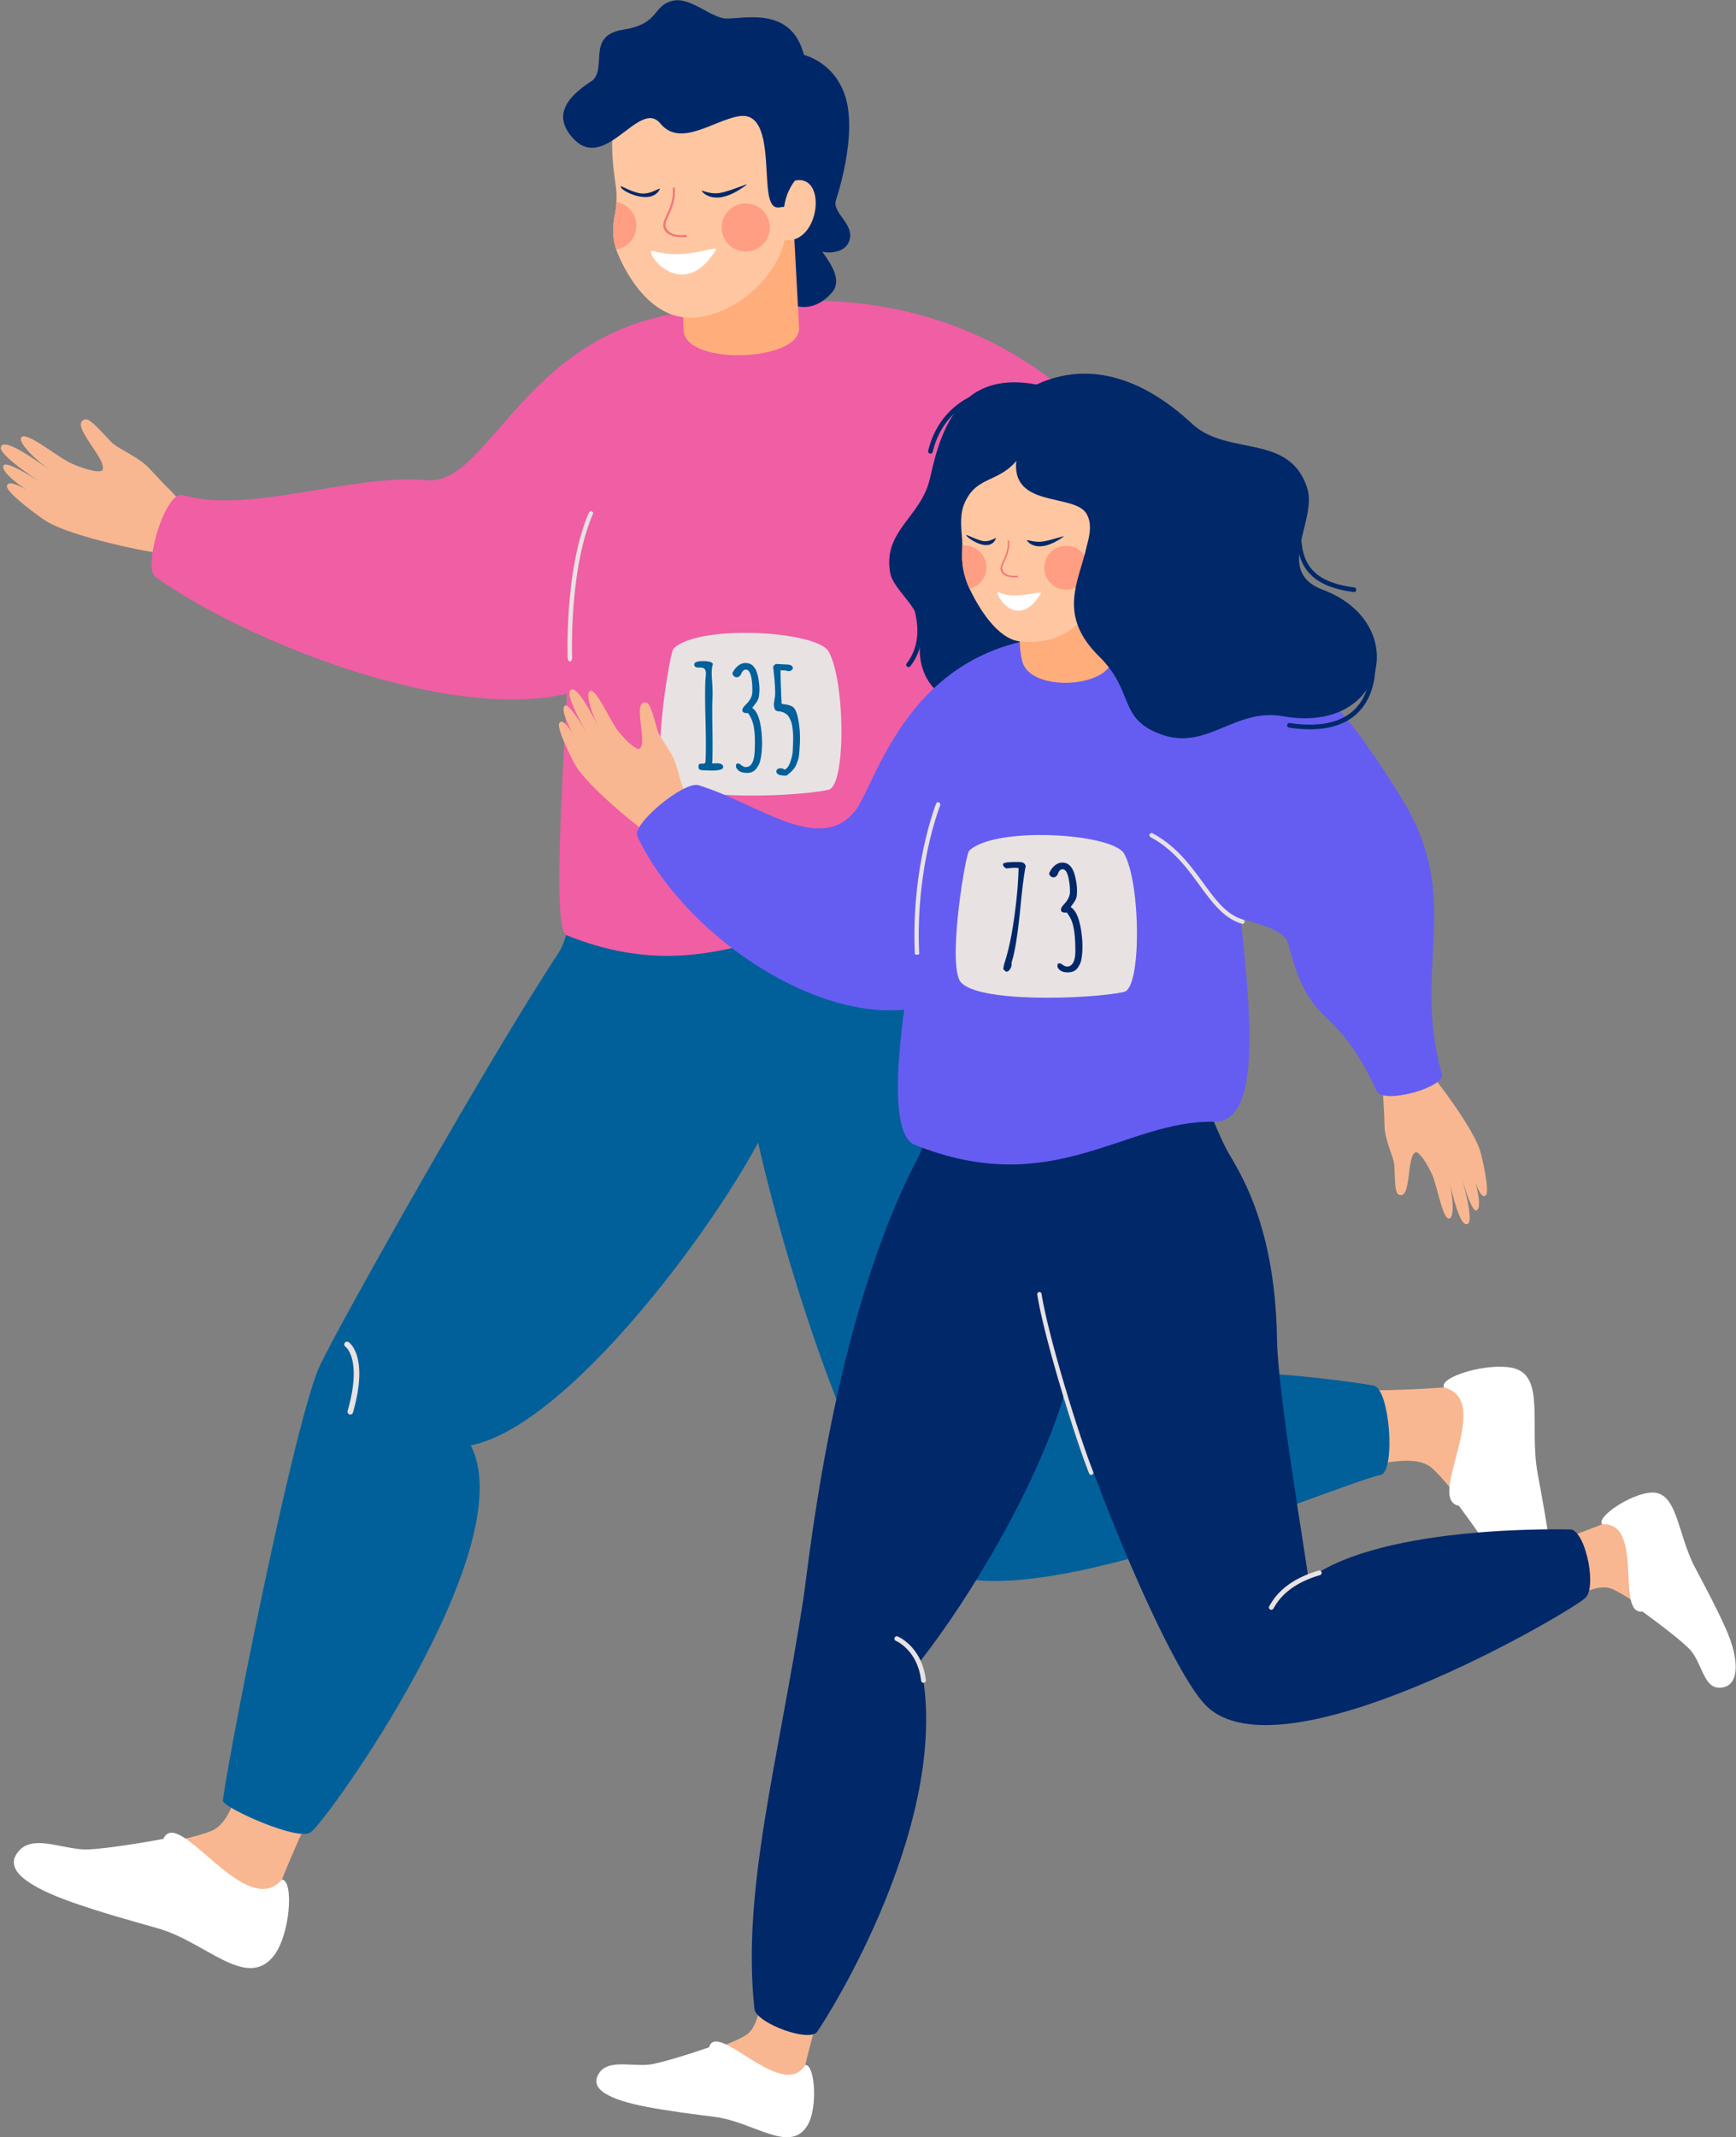 <?xml version="1.0" encoding="UTF-8"?> <svg xmlns="http://www.w3.org/2000/svg" width="1171" height="1441" fill="none"><rect width="100%" height="100%" fill="#808080" stroke="none"/> <path d="M15.822 1249.2c-7.044 15.18 2.48 22.48 33.243 33.45 18.461 6.57 44.21 8.4 62.967 9.01 26.329.86 38.154 28.64 59.69 14.03 13.553-9.19 11.742-21.95 18.427-38.45 0 0 16.86-42.62 30.922-65.44 0 0-26.737 1.03-47.751-18.23l-11.725 19.47c-3.305 10.87-8.225 26.84-18.693 31.25-19.892 8.38-74.28 14.94-86.338 15.2-30.36.67-35.652-11.26-40.742-.29Z" fill="#F8B791"></path> <path d="M12.795 1247.85c-11.085 12.54 5.506 23.83 36.27 34.8 18.462 6.57 39.292 12.33 57.349 17.44 32.148 9.11 58.776 40.83 77.335 19.69 12.129-13.81 14.675-52.28 6.401-52.54-24.391 28.59-69.834-50.14-79.969-27.42-15.686 2.93-44.921 7.63-54.065 7.09-15.946-.93-33.915-9.7-43.321.94Z" fill="#fff"></path> <path d="M613.304 512.637c-10.102-36.388-189.177-15.007-221.504 23.745-6.755 8.098-.11 83.543-15.019 106.059-46.534 70.277-147.1 248.92-160.977 278.175-15.627 32.943-57.299 238.274-65.548 293.424.375 4.81 52.218 28.22 59.511 21.07 9.352-5.46 143.526-191.6 107.77-260.609 71.343-14.002 184.713-173.82 205.142-228.041-28.548-35.093 126.997-237.256 90.625-233.823Z" fill="#01609A"></path> <path d="M236.283 953.683a1.876 1.876 0 0 1-1.805-2.396c10.009-34.858-1.321-43.218-1.436-43.299a1.89 1.89 0 0 1-.5-2.597 1.863 1.863 0 0 1 2.568-.536c.572.372 13.871 9.523 2.976 47.469a1.877 1.877 0 0 1-1.803 1.359Z" fill="#E8E2E3"></path> <path d="M1031.7 1091.86c15.92-.36 11.85-15.33 8.31-46.2-2.13-18.53-5.07-37.5-12.42-53.778-10.31-22.842 8.45-44.599-13.06-56.861-13.54-7.714-23.673-.816-40.569.398 0 0-43.473 3.485-68.859 1.053 0 0 12.096 22.402 4.466 48.429l21.555 1.839c10.668-1.738 26.365-4.235 34.525 2.854 15.505 13.466 43.922 57.166 49.212 67.356 13.31 25.64 5.34 35.17 16.84 34.91Z" fill="#F8B791"></path> <path d="M1026.82 1095.59c15.35 4.21 23.04-15.28 19.49-46.15-2.12-18.53-5.95-38.73-9.16-56.295-5.71-31.275 5.42-65.452-16.28-70.717-16.99-4.127-50.158 5.816-46.91 12.991 34.65 8.833-12.585 75.711 10.139 79.801 9.087 12.16 25.361 35.16 28.741 43.19 5.89 14.01.95 33.62 13.98 37.18Z" fill="#fff"></path> <path d="M927.119 934.274s-170.751-30.286-223.647 18.473c8.441-35.604-1.64-174.231-16.88-257.827-5.738-31.476-15.24-53.335-36.244-87.986-29.314-48.361-106.7-138.381-138.518-120.427-24.052-29.114-35.589 97.386-18.25 168.649 3.354 101.783 71.435 329.504 125.271 393.604 47.307 56.33 267.636-43.06 313.55-54.756 8.637-6.032 4.953-55.855-5.282-59.73Z" fill="#01609A"></path> <path d="M680.361 984.951c-.295.111-.628.14-.959.065a1.651 1.651 0 0 1-1.224-1.979l.178-.771c1.169-5.252 4.271-19.194 24.504-33.083a1.628 1.628 0 0 1 2.281.423c.518.748.327 1.77-.423 2.282-19.164 13.158-22.062 26.19-23.152 31.091l-.184.813a1.636 1.636 0 0 1-1.021 1.159Z" fill="#E8E2E3"></path> <path d="M99.633 314.706c-8.182-7.808-20.524-12.287-24.869-16.956-9.73-10.457-14.614-15.705-17.447-14.959-11.458 3.016 16.271 27.767 11.614 34.498-3.277 1.809-14.126-1.797-21.418-5.14-8.737-4.006-30.555-22.191-33.202-17.093-2.222 4.279 13.345 18.001 19.232 21.616-6.154-3.714-31.146-22.983-32.999-15.126-1.358 5.759 28.936 25.064 33.03 27.522-2.03-1.097-30.442-20.652-31.398-14.743-1.109 6.847 25.756 22.38 29.853 24.838-2.583-1.365-26.469-18.904-27.34-11.461-.54 4.612 22.73 21.412 26.818 23.877 18.038 10.866 71.518 21.403 78.374 21.527l18.139-27.352s-8.958-11.141-13.837-15.827c-6.101-5.861-11.481-12.291-14.55-15.221ZM853.985 546.489c2.957 10.917 11.196 21.139 12.496 27.383 2.912 13.983 4.372 21.003 7.181 21.831 11.363 3.353.458-32.179 7.927-35.525 3.74.148 11.155 8.852 15.662 15.487 5.4 7.951 14.65 34.805 19.555 31.813 4.117-2.51-2.097-22.309-5.262-28.45 3.342 6.363 14.746 35.789 20.399 30.027 4.143-4.224-11.777-36.426-14.007-40.649 1.17 1.991 15.349 33.43 19.228 28.871 4.494-5.283-10.447-32.483-12.679-36.707 1.504 2.504 12.856 29.878 17.456 23.961 2.85-3.666-8.357-30.087-10.58-34.313-9.806-18.636-50.102-55.342-55.903-58.998l-29.681 14.006s1.896 14.171 3.642 20.706c2.185 8.175 3.457 16.463 4.566 20.557Z" fill="#F8B791"></path> <path d="M384.425 337.482c8.543 43.675-17.144 282.954-2.632 292.941 110.027 44.372 162.604-32 271.67-17.614 29.391 3.876 10.233-217.414-19.618-314.404-17.42-56.602-54.985.746-81.14-27.532-67.47-72.948-187.014-29.162-168.28 66.609Z" fill="#F05EA4"></path> <path d="M888.891 497.176c-26.005-76.716-74.47-114.639-128.023-188.559-50.496-69.7-149.224-127.247-282.811-98.135-54.111 11.792 61.571 125.236 61.571 125.236 35.757 98.649 103.72 85.921 126.198 105.686 64.051 56.32 122.265 17.197 169.422 84.932 7.017 10.078 57.088-18.996 53.643-29.16Z" fill="#F05EA4"></path> <path d="M104.749 388.747c65.441 48.208 263.996 127.852 325.842 50.677 106.981-133.495 103.136-226.23 103.136-226.23-172.772-31.323-195.86 115.322-245.945 110.568-49.222-4.672-120.348 23.267-164.401 10.032-11.762-3.535-27.274 48.587-18.632 54.953Z" fill="#F05EA4"></path> <path d="M563.942 134.78c.025-.044 14.936-43.922 6.035-70.417-7.704-22.931-27.682-27.317-27.682-27.317-8.375-32.871-39.958-24.393-52.313-24.542-10.056-.121-24.351-14.835-36.178-11.995-14.056 3.377-8.516 15.533-33.244 19.45-25.314 4.009-10.76 25.032-21.005 34.457 0 0 17.552.64 22.066 7.285 12.284 18.083 13.99 25.355 26.797 6.35 3.532-5.241 57.57 81.008 64.417 104.609 2.79 9.617 9.333 34.184 17.243 30.698.7.766 16.307 10.725 31.005-6.001 7.251-8.251-.45-19.262-6.431-27.687 4.506 1.348 14.083.499 17.329-5.335 6.833-12.273-11.409-20.478-8.039-29.555Z" fill="#002869"></path> <path d="m535.078 146.85 3.934 74.264c1 22.754-76.987 25.734-77.907 1.499l-1.058-31.594 75.031-44.169Z" fill="#FFAD7B"></path> <path d="M529.294 161.909c-6.77 28.959-38.869 53.486-65.664 52.21-30.873-1.472-46.536-41.645-47.959-45.909-2.321-6.952-2.731-14.796-.96-23.207a52.54 52.54 0 0 0 1.057-7.78c.021-.326.041-.651.039-.978.209-4.019-.018-8.043-.596-12.025-.609-4.18-1.159-8.594-1.487-12.038-1.582-15.748-1.49-34.878 6.834-40.392 12.53-9.674 105.921-58.506 120.2 25.65.908 5.31-5.479 12.624-8.008 25.432 25.93-10.617 21.534 41.96-3.456 39.037Z" fill="#FFC7A1"></path> <path d="M503.045 169.61c8.965 0 16.231-7.267 16.231-16.231 0-8.964-7.266-16.231-16.231-16.231-8.964 0-16.231 7.267-16.231 16.231 0 8.964 7.267 16.231 16.231 16.231ZM415.671 168.21c-2.442-6.91-2.731-14.796-.96-23.207a52.538 52.538 0 0 0 1.056-7.78c.021-.326.041-.651.039-.978 7.44 1.274 13.205 7.674 13.431 15.513.224 8.231-5.684 15.182-13.566 16.452Z" fill="#FF9E82"></path> <path d="M473.72 129.235s8.477 11.439 29.636-4.47c2.646-1.989-10.1 3.98-17.745 5.321-7.878 1.381-14.117-3.273-11.891-.851ZM418.743 126.143c1.72 3.698 20.533 12.024 26.128 1.788 1.587-2.905-5.91 4.056-13.755 2.294-7.804-1.751-13.322-6.121-12.373-4.082Z" fill="#002869"></path> <path d="M462.735 159.78c-5.241.578-13.385-.152-15.158-6.265-.78-2.688.458-5.096 1.558-7.512 2.807-6.16 5.319-11.816 4.655-18.814-.087-.917 1.329-1.222 1.417-.296.634 6.688-1.324 12.265-4.086 18.277-1.621 3.525-3.623 6.688-.566 10.217 2.77 3.196 7.955 3.41 11.883 2.977.92-.102 1.223 1.314.297 1.416Z" fill="#F27979"></path> <path d="M483.04 168.242c1.27-3.38-20.157 7.417-42.181 1.06-8.743-2.525 18.818 37.502 42.181-1.06Z" fill="#fff"></path> <path d="M445.396 83.238c-14.509-17.69-38.587 37.021-60.972 7.47-10.406-13.737-1.692-25.127 13.129-35.088C438.84 27.875 539.581 13.38 553.56 91.888c3.566 20.033-20.836 20.973-24.634 47.62-3.316-.314-9.148 4.427-10.944-11.985-2.034-18.597.502-52.354-19.389-49.185-17.33 2.762-39.678 21.382-53.197 4.9Z" fill="#002869"></path> <path d="M639.73 420.058a1.503 1.503 0 0 0 .968-2.714c-.156-.113-15.714-11.552-26.759-27.064a1.502 1.502 0 1 0-2.447 1.742c11.337 15.921 27.275 27.633 27.435 27.75.244.177.524.271.803.286ZM384.425 446c-.803 0-1.465-1.556-1.5-2.361-.023-.589-2.198-59.754 14.25-97.886.322-.759 1.208-1.35 1.972-1.013.759.328 1.11 1.095.782 1.856-16.181 37.51-14.027 96.396-14.003 96.977.032.829-.612 2.427-1.439 2.427h-.062ZM454.32 437.321c-2.392 2.349-13.799 70.233-6.72 86.741 7.079 16.507 90.308 13.244 111.361 8.365 11.693-2.709 11.286-72.852 0-93.108-7.774-13.951-87.607-18.73-104.641-1.998Z" fill="#E8E2E3"></path> <path d="m476.853 519.424-2.831-.098c-1.053-.052-1.8-.253-2.25-.604-.444-.346-.643-.964-.599-1.862.047-.898.22-1.466.526-1.698.302-.232 1.066-.315 2.289-.253 1.223.063 1.86-.433 1.914-1.486.315-6.212.313-15.495-.021-27.853-.33-12.353-.346-21.48-.046-27.388l.317-3.473c.152-2.967-.872-4.504-3.065-4.618l-2.187-.021c-1.791-.088-2.656-.815-2.586-2.178.085-1.672 2.683-2.374 7.781-2.115 2.663.139 4.255.749 4.792 1.827-.459 1.713-.729 3.287-.8 4.727-.075 1.434.029 4.102.313 7.992.281 3.886.338 7.564.163 11.027-.178 3.462-.182 10.211-.012 20.247.168 10.042.125 17.559-.128 22.569l-.031.604c1.494-.108 2.659-.144 3.49-.098l.002-.046c2.693.134 3.994.99 3.914 2.569-.093 1.853-3.742 2.596-10.945 2.229ZM503.579 480.798c-1.945-.103-2.887-.8-2.822-2.101.052-.99.81-2.188 2.276-3.601 2.807-2.74 4.277-5.469 4.414-8.194a45.545 45.545 0 0 0-.263-7.59c-.573-5.113-1.883-7.724-3.922-7.827-.773-.037-1.434.211-1.968.758a5.19 5.19 0 0 0-1.187 1.801c-.253.655-.666 1.254-1.226 1.795-.575.547-1.251.8-2.045.758-.785-.041-1.432-.33-1.927-.866a3.28 3.28 0 0 1-.882-1.878c.975-2.09 2.288-3.777 3.952-5.057 1.659-1.275 3.406-1.868 5.232-1.775 1.821.093 3.3.645 4.422 1.666 1.128 1.017 1.984 2.271 2.58 3.757.585 1.486 1.048 3.214 1.38 5.186.55 3.251.761 6.083.64 8.498-.124 2.41-.358 4.056-.696 4.938-.341.882-.671 1.553-.983 2.018a59.395 59.395 0 0 1-1.623 2.172c-.764.986-1.28 1.656-1.545 2.013 3.777 2.518 5.967 9.215 6.556 20.098.126 2.363.147 4.396.062 6.094a79.406 79.406 0 0 1-.307 4.194 50.471 50.471 0 0 1-.596 3.85c-.276 1.476-.655 2.739-1.141 3.802a19.636 19.636 0 0 1-1.925 3.065c-1.527 1.966-3.79 2.874-6.787 2.724-2.384-.124-4.118-.702-5.214-1.733-1.097-1.032-1.623-1.956-1.582-2.776.044-.82.152-1.336.338-1.538.175-.211.578-.299 1.197-.269.619.031 1.091.243 1.411.629 1.34 1.032 2.444 1.616 3.305 1.75 3.864.201 5.978-3.261 6.339-10.371.472-9.272-.016-16.027-1.476-20.258a22.979 22.979 0 0 0-3.005-5.779c-.192.052-.517.067-.982.047ZM530.394 522.964l-1.627-.036c-3.463-.181-5.145-1.161-5.054-2.957.036-.712.369-1.228.983-1.553.624-.325 1.349-.464 2.185-.423.836.041 1.597.346 2.278.908 1.543-.449 2.833-2.12 3.86-5.015 1.031-2.889 1.594-5.299 1.692-7.234.101-1.929.165-3.42.201-4.453.039-1.037.07-2.379.093-4.02.02-1.641-.014-2.993-.096-4.05a94.5 94.5 0 0 0-.395-3.689c-.178-1.408-.417-2.559-.725-3.457a25.979 25.979 0 0 0-1.228-2.874c-.511-.959-1.091-1.733-1.745-2.322-1.542-1.321-3.397-2.049-5.559-2.193-1.517-.078-2.457-.728-2.828-1.955-.319-1.042-.443-2.255-.374-3.648l.758-4.799c.201-3.953-.235-10.614-1.311-19.964l1.71-1.589 7.745.397c2.626.134 3.9 1.006 3.818 2.611l-.026.511-1.837 1.347-2.363-.119.013-.279-4.035-.207c-.048 3.994.188 11.542.705 22.636.152.036.753.129 1.801.274a81.51 81.51 0 0 1 2.258.397c1.563.356 2.75.836 3.557 1.434 1.398 1.063 2.492 3.354 3.277 6.863 1.256 5.676 1.726 11.697 1.4 18.064-.276 5.413-.598 8.73-.973 9.948a40.393 40.393 0 0 1-1.248 3.519c-.426 1.156-.941 2.121-1.541 2.9-1.396 1.849-3.183 3.525-5.369 5.027Z" fill="#01609A"></path> <path d="M406.606 1398.45c-3.685 12.53 4.505 17.06 29.506 21.97 15.003 2.95 35.081 1.39 49.624-.3 20.411-2.38 32.741 17.69 47.672 3.94 9.396-8.66 6.528-18.29 9.782-31.8 0 0 8.093-34.83 16.31-54.06 0 0-20.511 3.88-38.946-8.56l-6.799 16.39c-1.297 8.76-3.251 21.65-10.819 26.26-14.38 8.76-55.59 20.09-64.861 21.69-23.35 4.02-28.808-4.58-31.469 4.47Z" fill="#F8B791"></path> <path d="M404.113 1397.76c-7.107 10.95 6.997 17.75 31.998 22.66 15.003 2.95 31.737 4.98 46.26 6.85 25.855 3.32 50.059 24.72 61.94 6.27 7.765-12.06 5.292-42.03-1.122-41.28-15.521 24.88-59.665-30.62-64.863-11.93-11.765 4.07-33.779 11.07-40.896 11.71-12.413 1.12-27.288-3.57-33.317 5.72Z" fill="#fff"></path> <path d="M1163.03 1133.87c12.14-4.13 5.39-14.65-4.82-37.51-6.12-13.72-12.98-27.59-22.57-38.31-13.46-15.05-4.32-36.31-23.82-40.51-12.27-2.65-18.38 5.1-31.07 10.13 0 0-32.55 13.22-52.65 17.5 0 0 14.73 14.28 15.17 36.13l17.01-3.82c7.77-3.92 19.23-9.64 27.21-6.17 15.18 6.59 47.61 33.27 54.13 39.82 16.44 16.47 12.63 25.72 21.41 22.74Z" fill="#F8B791"></path> <path d="M1160.18 1137.92c12.82-.49 14-17.33 3.79-40.19-6.12-13.71-13.96-28.3-20.68-41.02-11.97-22.65-11.7-51.6-29.65-50.39-14.06.95-37.13 16.63-32.89 21.36 28.76-1.62 8.68 61.21 27.13 58.84 9.93 7.15 28.01 20.87 32.55 26.22 7.92 9.34 8.87 25.6 19.75 25.18Z" fill="#fff"></path> <path d="M1060.33 1031.24s-127.359-4.23-177.771 33.51c-1.334-13.63-20.636-124.507-21.194-162.013-1.245-83.501-29.693-118.34-34.861-129.412-2.243-4.806-17.165-33.512-17.782-61.032-1.244-55.387-69.032-103.433-100.203-85.843-23.562-28.522-70.326 51.347-83.779 98.92-2.811 9.94 6.235 32.767-6.039 56.2-57.052 108.916-73.263 273.53-76.775 296.26-17.165 111.07-41.686 196.78-33.02 276.47.527 9.66 39.157 24.02 42.827 14.71 6.186-8.62 92.939-144.71 68.75-248.73 33.995-43.02 80.697-121.222 98.402-183.544 16.023 57.668 69.591 187.634 94.356 212.914 50.435 51.47 242.599-60.79 255.619-71.86 8.46-5.91 1.5-42.75-8.53-46.55Z" fill="#012869"></path> <path d="M857.606 1085.36c-.309.02-.627-.06-.913-.23a1.61 1.61 0 0 1-.537-2.21l.399-.66c2.687-4.54 9.815-16.58 32.88-23.36.874-.26 1.747.24 1.996 1.09.254.85-.234 1.74-1.088 1.99-21.849 6.43-28.511 17.68-31.017 21.92l-.418.7c-.286.47-.784.74-1.302.76ZM622.338 1134.49c-.539-.21-.948-.7-1.017-1.32-2.267-20.3-16.42-26.64-17.022-26.89a1.623 1.623 0 0 1-.843-2.12c.353-.81 1.341-1.16 2.106-.84.674.28 16.477 7.26 18.958 29.49.101.88-.538 1.68-1.42 1.78-.267.03-.529-.01-.762-.1ZM736.055 994.403c-.58 0-1.128-.345-1.363-.914-8.351-20.436-30.291-90.67-35.033-120.693a1.469 1.469 0 0 1 1.224-1.682c.793-.162 1.555.423 1.685 1.223 4.712 29.851 26.538 99.705 34.85 120.041a1.466 1.466 0 0 1-.807 1.915c-.183.078-.371.11-.556.11Z" fill="#E8E2E3"></path> <path d="M455.944 515.241c-3.216-9.305-10.979-17.694-12.478-23.04-3.357-11.972-5.044-17.981-7.531-18.535-10.069-2.237 1.512 27.975-4.777 31.326-3.256.092-10.214-7.026-14.521-12.522-5.162-6.585-14.789-29.358-18.871-26.47-3.427 2.426 3.145 19.251 6.257 24.396-3.279-5.327-14.93-30.206-19.498-24.866-3.348 3.915 12.391 30.936 14.578 34.471-1.134-1.658-15.315-28.124-18.413-23.933-3.59 4.855 11.001 27.592 13.189 31.127-1.454-2.086-12.938-25.187-16.582-19.774-2.258 3.352 9.044 25.634 11.225 29.173 9.622 15.603 46.799 45.09 52.055 47.921l24.945-13.927s-2.486-12.194-4.392-17.766c-2.382-6.967-3.979-14.091-5.186-17.581Z" fill="#F8B791"></path> <path d="M707.13 453.572c-15.563 38.826-95.258 32.422-85.969-24.688 2.869-17.643-18.414-30.146-20.688-42.624-5.173-28.375 20.951-37.638 26.806-63.653 8.822-39.199 25.923-102.034 135.748-36.077 31.776 19.084-55.897 167.042-55.897 167.042Z" fill="#012869"></path> <path d="M429.884 563.764c47.729 101.007 227.168 185.024 251.781 38.66 15.793-93.912 56.202-173.136 56.202-173.136-121.873-8.31-145.602 97.443-160.827 117.11-23.741 30.667-66.167-4.945-105.852-16.996-9.763-2.964-45.114 26.298-41.304 34.362Z" fill="#655DF1"></path> <path d="M636.972 540.13c-5.01 23.396-52.307 218.033-20.15 231.621 93.532 37.72 141.863-16.591 202.071-15.47 41.791.779 17.169-122.392 11.74-201.55-3.444-50.226-66.144-79.54-63.585-112.186-84.47.019-112.703 16.467-130.076 97.585Z" fill="#655DF1"></path> <path d="M934.052 761.274c.894 9.572 6.313 19.33 6.495 24.749.409 12.136.615 18.227 2.848 19.328 9.032 4.458 5.052-26.887 11.794-28.607 3.11.668 8.06 9.033 10.871 15.245 3.371 7.443 7.223 31.278 11.765 29.485 3.812-1.506 1.479-18.991-.28-24.594 1.876 5.814 7.16 32.116 12.73 28.11 4.083-2.938-4.58-32.22-5.835-36.081.691 1.838 8.007 30.229 11.917 26.973 4.533-3.773-4.038-28.724-5.295-32.585.896 2.315 6.435 26.892 11.148 22.603 2.92-2.657-2.638-26.413-3.886-30.276-5.51-17.031-33.938-53.623-38.267-57.526l-26.893 7.426s-.469 12.145.047 17.872c.643 7.162.507 14.288.841 17.878Z" fill="#F8B791"></path> <path d="M972.587 724.24c-20.674-73.418 15.191-117.213-26.975-185.717-69.147-112.337-102.823-121.001-271.409-79.676l50.442 92.556c25.457 70.699 137.963 60.034 144.272 84.683 15.746 61.506 29.989 35.842 59.662 99.419 4.416 9.46 46.481-2.484 44.008-11.265Z" fill="#655DF1"></path> <path d="M838.394 622.839a1.465 1.465 0 0 1-.7-.033c-12.196-3.591-20.101-14.403-28.465-25.848-8.338-11.411-17.792-24.342-33.137-32.54a1.46 1.46 0 0 1 1.376-2.577c15.936 8.511 25.594 21.731 34.117 33.394 8.417 11.514 15.682 21.458 26.937 24.769a1.457 1.457 0 0 1 .985 1.812 1.46 1.46 0 0 1-1.113 1.023ZM618.557 643.635c-.776 0-1.424.079-1.459-.703-2.626-58.4 14.23-100.833 14.401-101.258.3-.749 1.158-.935 1.899-.637.748.299 1.109 1.235.81 1.985-.168.417-16.79 42.001-14.192 99.733.036.806-.587.879-1.392.879l-.067.001Z" fill="#E8E2E3"></path> <path d="M749.486 376.832s4.803 44.729.846 67.82c-3.277 19.118-54.5 22.029-60.585 1.827-2.955-9.81-1.988-28.448-1.988-28.448l61.727-41.199Z" fill="#FFAD7B"></path> <path d="M649.105 367.739c-.052 4.415-.354 8.448.167 12.756.685 5.602 2.265 11.23 4.753 16.44 6.613 13.848 18.963 33.741 33.756 35.474 40.439 4.733 63.171-32.027 56.533-70.039-5.794-33.171-41.124-86.299-50.093-65.911-13.916 31.636-32.451 20.968-42.594 40.619-2.124 4.116-4 9.234-3.099 20.714.291 3.687.609 6.902.577 9.947Z" fill="#FFC7A1"></path> <path d="M719.213 397.591c8.192 0 14.834-6.642 14.834-14.834 0-8.193-6.642-14.834-14.834-14.834-8.193 0-14.834 6.641-14.834 14.834 0 8.192 6.641 14.834 14.834 14.834ZM649.272 380.496c.685 5.602 2.333 11.198 4.752 16.44 6.673-1.604 11.56-7.686 11.373-14.822-.215-8.193-7.025-14.655-15.218-14.44-.371.01-.723.038-1.074.066-.051 4.414-.354 8.448.167 12.756Z" fill="#FF9E82"></path> <path d="M693.047 364.866s6.577 9.491 24.14-2.861c2.196-1.544-7.728 2.235-13.959 3.125-6.423.916-11.923-2.283-10.181-.264ZM651.86 361.131c1.624 2.338 15.436 11.641 19.729 2.348 1.125-2.437-3.645 2.818-9.686 1.046-6.224-1.827-11.084-4.892-10.043-3.394Z" fill="#012869"></path> <path d="M686.266 389.184c-3.889.422-9.929-.129-11.236-4.666-.574-1.996.347-3.78 1.166-5.57 2.091-4.565 3.962-8.759 3.478-13.95-.063-.681.986-.905 1.053-.218.461 4.962-.999 9.096-3.056 13.553-1.207 2.612-2.696 4.957-.433 7.578 2.05 2.375 5.896 2.54 8.811 2.224.68-.075.903.975.217 1.049Z" fill="#F3787A"></path> <path d="M702.108 400.15c1.012-2.384-18.194 4.496-27.877-.649-5.762-3.063 10.903 28.642 27.877.649Z" fill="#fff"></path> <path d="M679.656 272.573s51.914-54.271 124.547 13.227c23.857 22.172 65.802 5.884 77.618 43.454 6.865 21.827-22.612 56.059 10.355 68.337 59.994 22.343 42.728 97.704-26.645 85.323-32.894-5.872-51.249 23.633-82.551 12.149-29.052-10.659-17.572-28.893-41.491-52.401-28.543-28.054-13.823-50.383-8.51-74.044.386-1.719.845-3.452 1.287-5.224 1.276-5.886 1.621-11.335-1.049-16.497-7.946-15.37-54.752-2.766-46.988-40.521 7.337-35.675-6.573-33.803-6.573-33.803Z" fill="#012869"></path> <path d="M913.262 399.153a1.19 1.19 0 0 1-.198-.012c-42.377-5.419-39.982-31.92-37.201-62.607.291-3.192.586-6.456.841-9.771a1.583 1.583 0 0 1 1.682-1.442c.86.066 1.503.82 1.437 1.681-.255 3.332-.55 6.607-.841 9.814-2.848 31.457-4.906 54.184 34.48 59.222.855.11 1.462.892 1.354 1.75a1.565 1.565 0 0 1-1.554 1.365ZM612.857 449.738a1.564 1.564 0 0 1-1.233-2.526c16.119-20.667.041-49.211-.125-49.497a1.566 1.566 0 0 1 2.716-1.559c.173.304 17.278 30.672-.125 52.981a1.56 1.56 0 0 1-1.233.601ZM627.64 305.842a1.569 1.569 0 0 1-1.525-1.931c7.293-30.529 32.94-39.022 35.62-39.022.857 0 1.537.688 1.547 1.544.013.858-.685 1.564-1.544 1.584-2.442.061-25.847 8.436-32.577 36.623a1.57 1.57 0 0 1-1.521 1.202ZM883.582 491.687c-4.371 0-9.048-.366-14.025-1.098a1.564 1.564 0 0 1-1.319-1.776c.127-.858.938-1.436 1.778-1.322 20.312 2.999 35.254-.319 44.368-9.838 14.122-14.732 9.563-39.666 9.512-39.915a1.568 1.568 0 0 1 1.243-1.832c.892-.153 1.671.395 1.834 1.245.203 1.085 4.9 26.78-10.327 42.667-7.566 7.897-18.657 11.869-33.064 11.869Z" fill="#012869"></path> <path d="M653.676 573.625c-2.392 2.349-13.8 70.234-6.721 86.741 7.079 16.507 90.309 13.244 111.361 8.366 11.692-2.709 11.285-72.852 0-93.108-7.773-13.952-87.607-18.73-104.64-1.999Z" fill="#E8E2E3"></path> <path d="M678.795 585.499c-1.486-.712-2.229-1.641-2.229-2.786 0-1.022 2.91-1.533 8.729-1.533h1.766c1.702 0 2.879.255 3.529.766a3.658 3.658 0 0 1 1.3 1.974c-1.146 5.634-2.244 13.978-3.297 25.03-1.92 20.186-4.024 33.575-6.316 40.169.031.155.047.635.047 1.439 0 .806-.351 1.773-1.042 2.903-.701 1.13-1.589 1.695-2.673 1.695l-1.812-1.625c.031-1.301.294-2.74.79-4.319 2.632-8.018 4.814-18.22 6.548-30.604 1.733-12.383 2.709-23.498 2.926-33.343a21.454 21.454 0 0 0-2.621-.186c-.764.001-2.641.141-5.645.42ZM718.588 615.312c-1.95 0-2.926-.65-2.926-1.95 0-.991.696-2.229 2.09-3.715 2.663-2.879 3.994-5.681 3.994-8.405a46.08 46.08 0 0 0-.65-7.57c-.836-5.077-2.275-7.616-4.318-7.616-.774 0-1.42.287-1.925.859a5.114 5.114 0 0 0-1.095 1.857c-.216.667-.599 1.285-1.135 1.858a2.65 2.65 0 0 1-2.002.859c-.784 0-1.444-.255-1.971-.766a3.29 3.29 0 0 1-.976-1.834c.867-2.137 2.095-3.886 3.689-5.248 1.594-1.362 3.308-2.043 5.134-2.043 1.826 0 3.328.479 4.505 1.44 1.176.959 2.095 2.167 2.766 3.622.66 1.455 1.213 3.158 1.646 5.109.713 3.219 1.068 6.037 1.068 8.451 0 2.415-.149 4.071-.443 4.969-.295.898-.589 1.586-.877 2.066-.3.48-.801 1.231-1.512 2.252a142.637 142.637 0 0 0-1.44 2.089c3.901 2.322 6.424 8.901 7.569 19.736.248 2.353.372 4.381.372 6.084a77.3 77.3 0 0 1-.093 4.203 51.06 51.06 0 0 1-.398 3.878c-.2 1.486-.515 2.771-.949 3.854a19.613 19.613 0 0 1-1.764 3.158c-1.424 2.043-3.638 3.065-6.641 3.065-2.384 0-4.149-.488-5.295-1.463-1.146-.975-1.718-1.873-1.718-2.693 0-.82.083-1.339.258-1.555.165-.217.563-.325 1.182-.325s1.099.185 1.439.557c1.394.96 2.523 1.487 3.391 1.58 3.869 0 5.805-3.561 5.805-10.681 0-9.288-.836-16.006-2.508-20.154a22.733 22.733 0 0 0-3.297-5.62c-.186.061-.51.092-.975.092Z" fill="#012869"></path> </svg> 